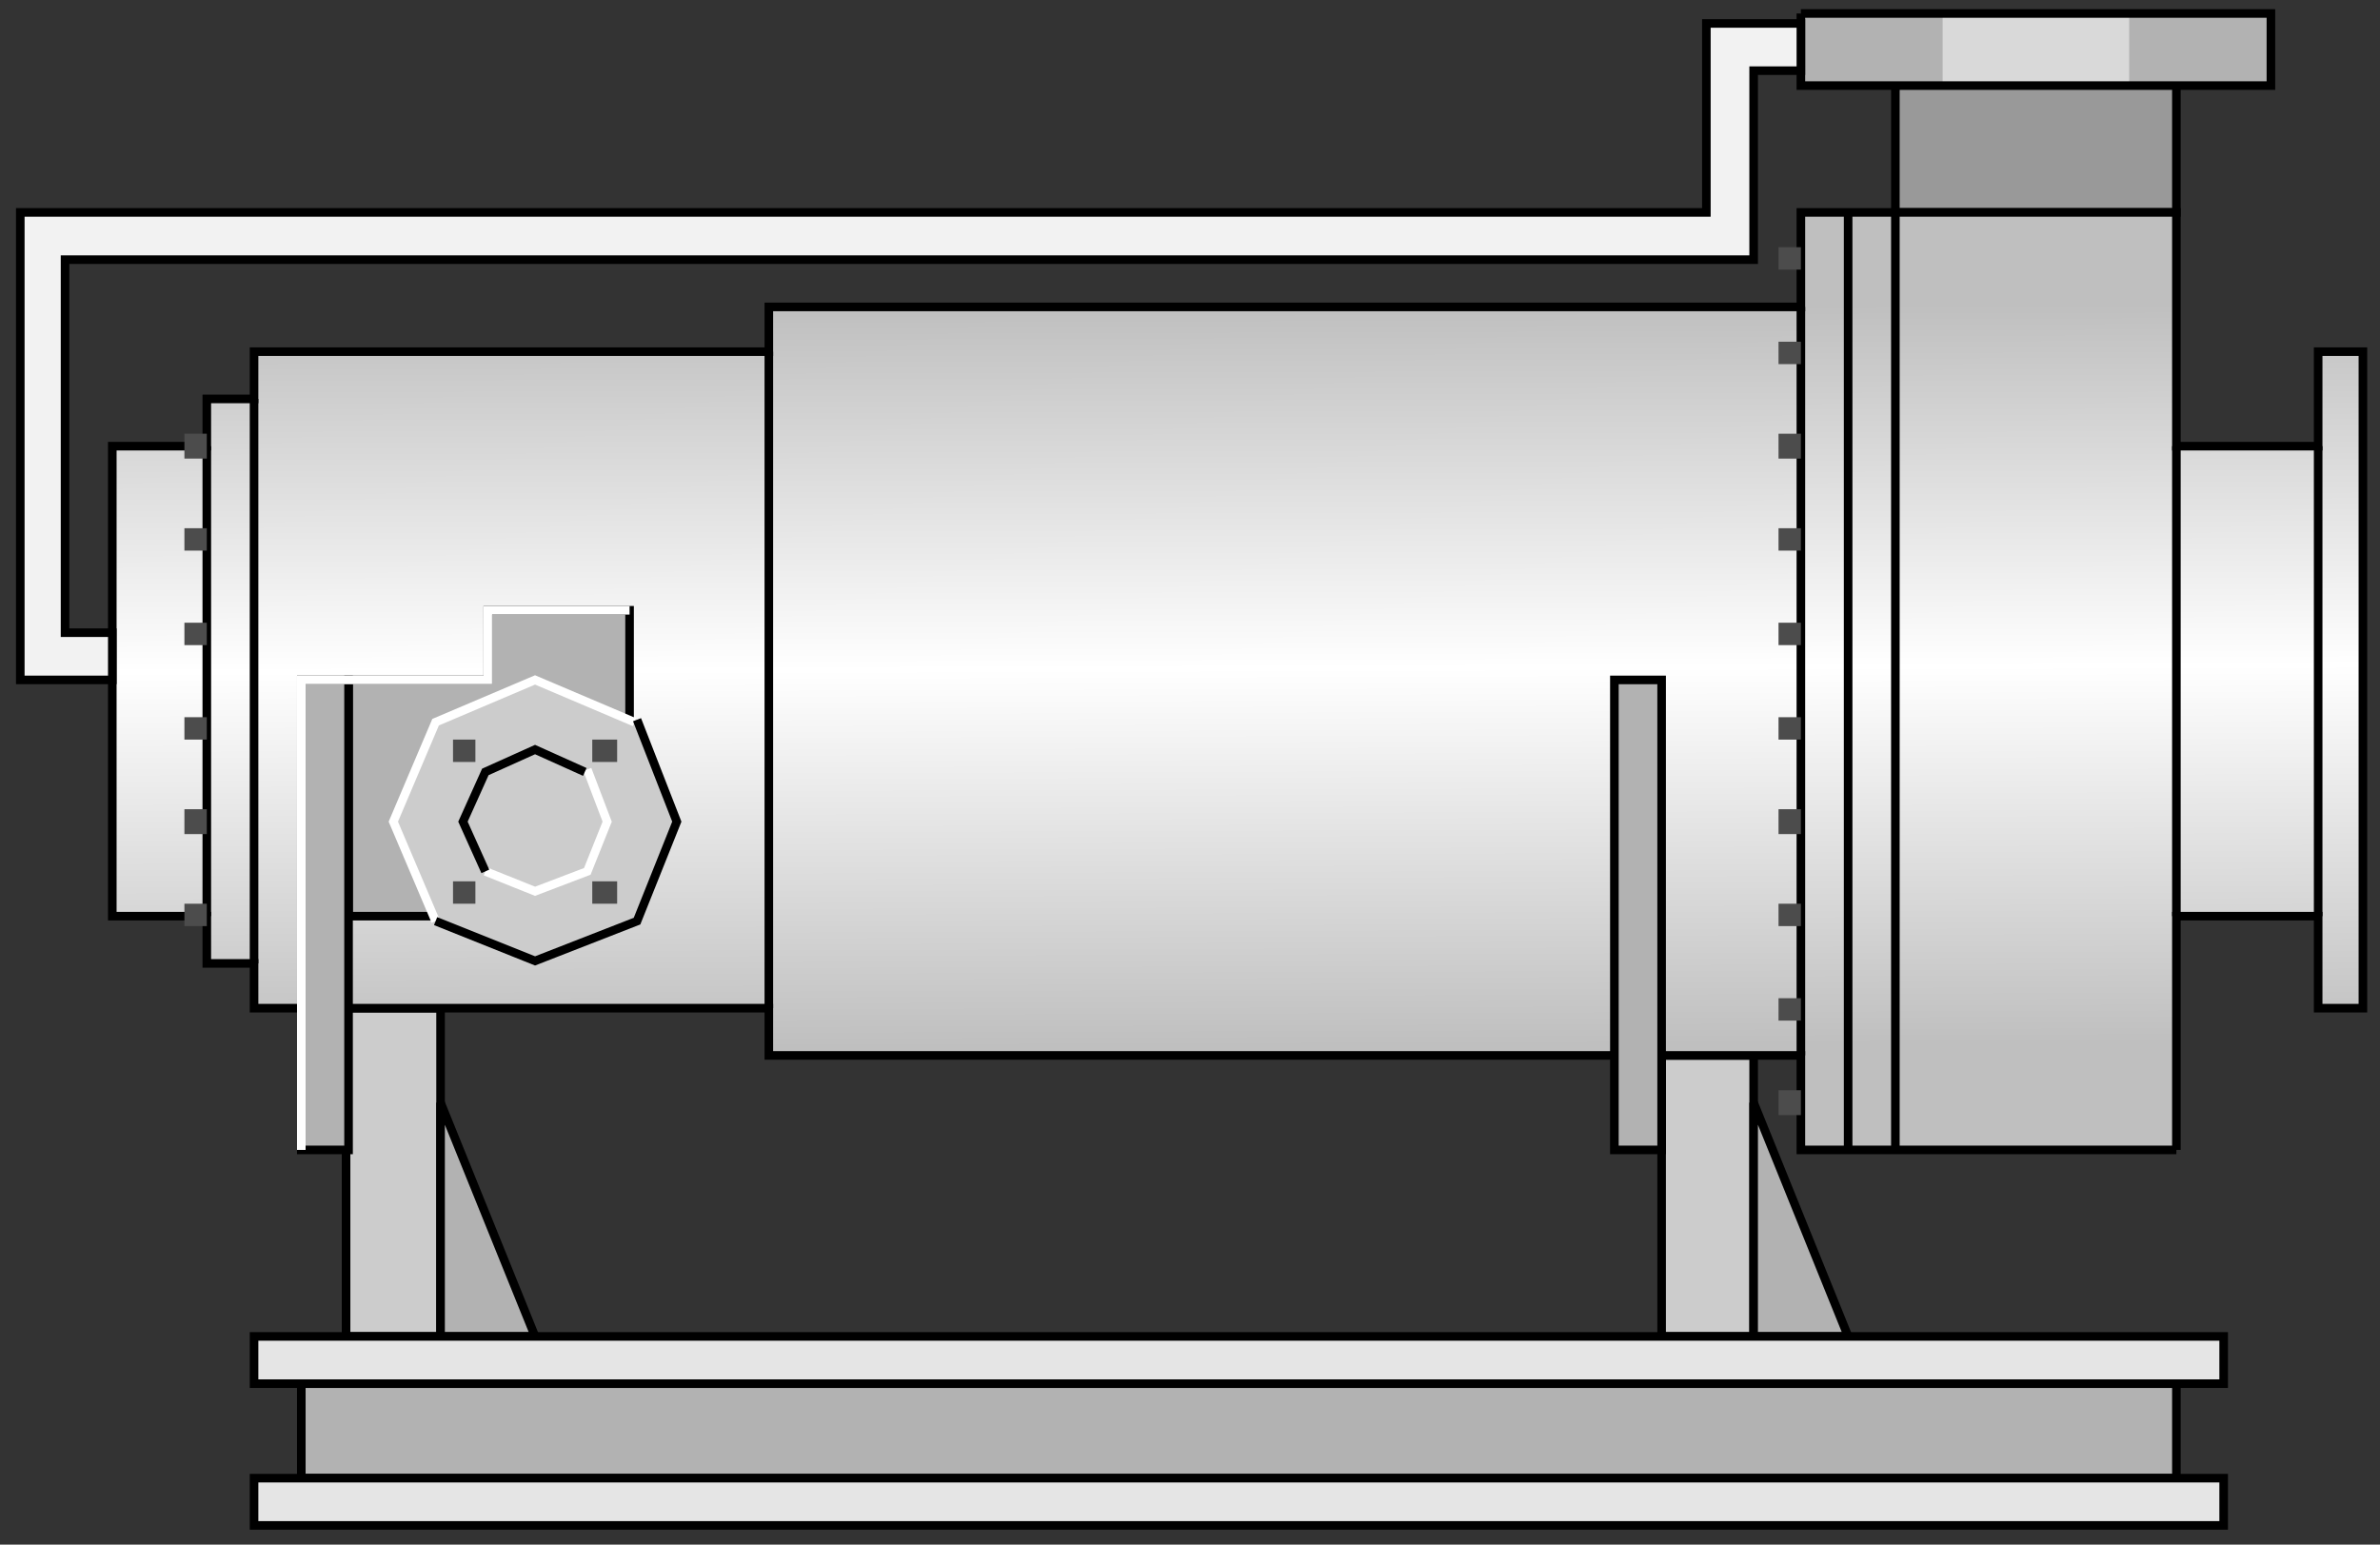 <?xml version="1.0" encoding="utf-8"?>
<!-- Generator: Adobe Illustrator 16.0.0, SVG Export Plug-In . SVG Version: 6.00 Build 0)  -->
<!DOCTYPE svg PUBLIC "-//W3C//DTD SVG 1.1//EN" "http://www.w3.org/Graphics/SVG/1.1/DTD/svg11.dtd">
<svg version="1.1"
	 id="svg2" sodipodi:docname="Pumps1036.svg" inkscape:version="0.48.3.1 r9886" xmlns:dc="http://purl.org/dc/elements/1.1/" xmlns:cc="http://creativecommons.org/ns#" xmlns:rdf="http://www.w3.org/1999/02/22-rdf-syntax-ns#" xmlns:svg="http://www.w3.org/2000/svg" xmlns:sodipodi="http://sodipodi.sourceforge.net/DTD/sodipodi-0.dtd" xmlns:inkscape="http://www.inkscape.org/namespaces/inkscape"
	 xmlns="http://www.w3.org/2000/svg" xmlns:xlink="http://www.w3.org/1999/xlink" x="0px" y="0px" width="138.667px" height="90px"
	 viewBox="2.875 3.274 138.667 90" enable-background="new 2.875 3.274 138.667 90" xml:space="preserve">
<rect x="2.875" y="3.274" width="138.667" height="90" fill="#333333" stroke="none"/>
<sodipodi:namedview  id="namedview112" inkscape:current-layer="svg2" inkscape:window-y="-8" inkscape:window-x="-8" inkscape:window-height="848" inkscape:window-width="1440" inkscape:pageshadow="2" inkscape:pageopacity="0" bordercolor="#666666" pagecolor="#ffffff" inkscape:cy="61.412974" inkscape:cx="61.160785" guidetolerance="10" gridtolerance="10" inkscape:zoom="3.9246011" objecttolerance="10" showgrid="false" borderopacity="1" inkscape:window-maximized="1">
	</sodipodi:namedview>
<path id="path4" fill="#999999" stroke="#000000" stroke-width="0.5" d="M113.306,8.116h16.373v7.534h-16.373V8.116z"/>
<path id="path6" fill="#B2B2B2" d="M107.8,4.059h27.386v4.202H107.8V4.059z"/>
<path id="path8" fill="#CCCCCC" stroke="#000000" stroke-width="0.5" d="M23.038,62.017h5.506v19.126h-5.506V62.017z"/>
<path id="path10" fill="#CCCCCC" stroke="#000000" stroke-width="0.5" d="M99.687,64.77h5.361v16.373h-5.361V64.77z"/>
<path id="path12" fill="#B2B2B2" stroke="#000000" stroke-width="0.5" d="M20.43,83.896h109.249v5.506H20.43V83.896z"/>
<linearGradient id="path22_1_" gradientUnits="userSpaceOnUse" x1="1834.894" y1="-2269.284" x2="1835.889" y2="-2566.128" gradientTransform="matrix(0.145 0 0 -0.145 -190.947 -307.87)">
	<stop  offset="0" style="stop-color:#BFBFBF"/>
	<stop  offset="0.489" style="stop-color:#FFFFFF"/>
	<stop  offset="1" style="stop-color:#BFBFBF"/>
</linearGradient>
<path id="path22" fill="url(#path22_1_)" stroke="#000000" stroke-width="0.5" d="M129.679,70.276H107.8V64.77H47.67v-2.753H17.677
	v-2.608h-2.753v-2.753H9.418V29.271h5.506v-2.753h2.753v-2.753H47.67v-2.608h60.13v-5.506h21.879v13.62h8.26v-5.506h2.607v38.252
	h-2.607v-5.361h-8.26V70.276"/>
<path id="path24" fill="none" stroke="#000000" stroke-width="0.5" d="M14.924,56.656V29.271"/>
<path id="path26" fill="none" stroke="#000000" stroke-width="0.5" d="M17.677,26.518v32.891"/>
<path id="path28" fill="none" stroke="#000000" stroke-width="0.5" d="M47.67,62.017V23.765"/>
<path id="path30" fill="none" stroke="#000000" stroke-width="0.5" d="M107.8,21.156V64.77"/>
<path id="path32" fill="none" stroke="#000000" stroke-width="0.5" d="M129.679,29.271v27.385"/>
<path id="path34" fill="none" stroke="#000000" stroke-width="0.5" d="M137.939,29.271v27.385"/>
<path id="path36" fill="none" stroke="#000000" stroke-width="0.5" d="M113.306,15.651v54.625"/>
<path id="path38" fill="none" stroke="#000000" stroke-width="0.5" d="M110.554,15.651v54.625"/>
<path id="path40" fill="#D9D9D9" d="M116.06,4.059h10.867v4.202H116.06V4.059z"/>
<path id="path42" fill="none" stroke="#000000" stroke-width="0.5" d="M107.8,4.059h27.386v4.202H107.8V4.059"/>
<path id="path44" fill="#B2B2B2" stroke="#000000" stroke-width="0.5" d="M105.048,81.143v-13.62l5.506,13.62H105.048z"/>
<path id="path46" fill="#B2B2B2" stroke="#000000" stroke-width="0.5" d="M28.544,81.143v-13.62l5.506,13.62H28.544z"/>
<path id="path48" fill="#E5E5E5" stroke="#000000" stroke-width="0.5" d="M17.677,81.143h114.756v2.753H17.677V81.143z"/>
<path id="path50" fill="#E5E5E5" stroke="#000000" stroke-width="0.5" d="M17.677,89.402h114.756v2.753H17.677V89.402z"/>
<path id="path52" fill="#F2F2F2" stroke="#000000" stroke-width="0.5" d="M9.418,40.138H6.665V18.404h98.383V7.392h2.752V4.639
	h-5.506v11.012H4.057v27.24h5.361V40.138z"/>
<path id="path54" fill="#B2B2B2" stroke="#000000" stroke-width="0.5" d="M23.183,42.891h8.114v-4.058h8.259v4.058v13.765H23.183
	V42.891z"/>
<path id="path56" fill="#B2B2B2" stroke="#000000" stroke-width="0.5" d="M23.183,70.276H20.43V42.891h2.753V70.276z"/>
<path id="path58" fill="none" stroke="#FFFFFF" stroke-width="0.5" d="M20.43,70.276V42.891h10.867v-4.058h8.259"/>
<path id="path60" fill="#CCCCCC" d="M28.109,57.09l-2.318-5.94l2.318-5.94l5.94-2.318l5.941,2.318l2.318,5.94l-2.318,5.94
	l-5.941,2.318L28.109,57.09z"/>
<path id="path62" fill="none" stroke="#FFFFFF" stroke-width="0.5" d="M28.254,56.946l-2.463-5.796l2.463-5.796l5.795-2.463
	l5.796,2.463"/>
<path id="path64" fill="none" stroke="#000000" stroke-width="0.5" d="M39.991,45.209l2.318,5.94l-2.318,5.796l-5.941,2.318
	l-5.795-2.318"/>
<path id="path66" fill="none" stroke="#FFFFFF" stroke-width="0.5" d="M37.093,48.107l1.159,3.043l-1.159,2.897l-3.043,1.159
	l-2.897-1.159"/>
<path id="path68" fill="none" stroke="#000000" stroke-width="0.5" d="M31.152,54.047l-1.304-2.897l1.304-2.898l2.897-1.304
	l2.898,1.304"/>
<path id="path70" fill="#B2B2B2" stroke="#000000" stroke-width="0.5" d="M96.934,42.891h2.753v27.385h-2.753V42.891z"/>
<path id="path72" fill="#4C4C4C" d="M29.269,46.368h1.304v1.304h-1.304V46.368z"/>
<path id="path74" fill="#4C4C4C" d="M29.269,54.627h1.304v1.304h-1.304V54.627z"/>
<path id="path76" fill="#4C4C4C" d="M37.383,54.627h1.449v1.304h-1.449V54.627z"/>
<path id="path78" fill="#4C4C4C" d="M37.383,46.368h1.449v1.304h-1.449V46.368z"/>
<path id="path80" fill="#4C4C4C" d="M106.498,17.679h1.303v1.304h-1.303V17.679z"/>
<path id="path82" fill="#4C4C4C" d="M106.498,23.185h1.303v1.305h-1.303V23.185z"/>
<path id="path84" fill="#4C4C4C" d="M106.498,28.546h1.303v1.449h-1.303V28.546z"/>
<path id="path86" fill="#4C4C4C" d="M106.498,34.052h1.303v1.304h-1.303V34.052z"/>
<path id="path88" fill="#4C4C4C" d="M106.498,39.558h1.303v1.305h-1.303V39.558z"/>
<path id="path90" fill="#4C4C4C" d="M106.498,45.064h1.303v1.305h-1.303V45.064z"/>
<path id="path92" fill="#4C4C4C" d="M106.498,50.425h1.303v1.449h-1.303V50.425z"/>
<path id="path94" fill="#4C4C4C" d="M106.498,55.931h1.303v1.304h-1.303V55.931z"/>
<path id="path96" fill="#4C4C4C" d="M106.498,61.437h1.303v1.305h-1.303V61.437z"/>
<path id="path98" fill="#4C4C4C" d="M106.498,66.798h1.303v1.449h-1.303V66.798z"/>
<path id="path100" fill="#4C4C4C" d="M13.62,55.931h1.304v1.304H13.62V55.931z"/>
<path id="path102" fill="#4C4C4C" d="M13.62,50.425h1.304v1.449H13.62V50.425z"/>
<path id="path104" fill="#4C4C4C" d="M13.62,45.064h1.304v1.305H13.62V45.064z"/>
<path id="path106" fill="#4C4C4C" d="M13.62,39.558h1.304v1.305H13.62V39.558z"/>
<path id="path108" fill="#4C4C4C" d="M13.62,34.052h1.304v1.304H13.62V34.052z"/>
<path id="path110" fill="#4C4C4C" d="M13.62,28.546h1.304v1.449H13.62V28.546z"/>
</svg>

